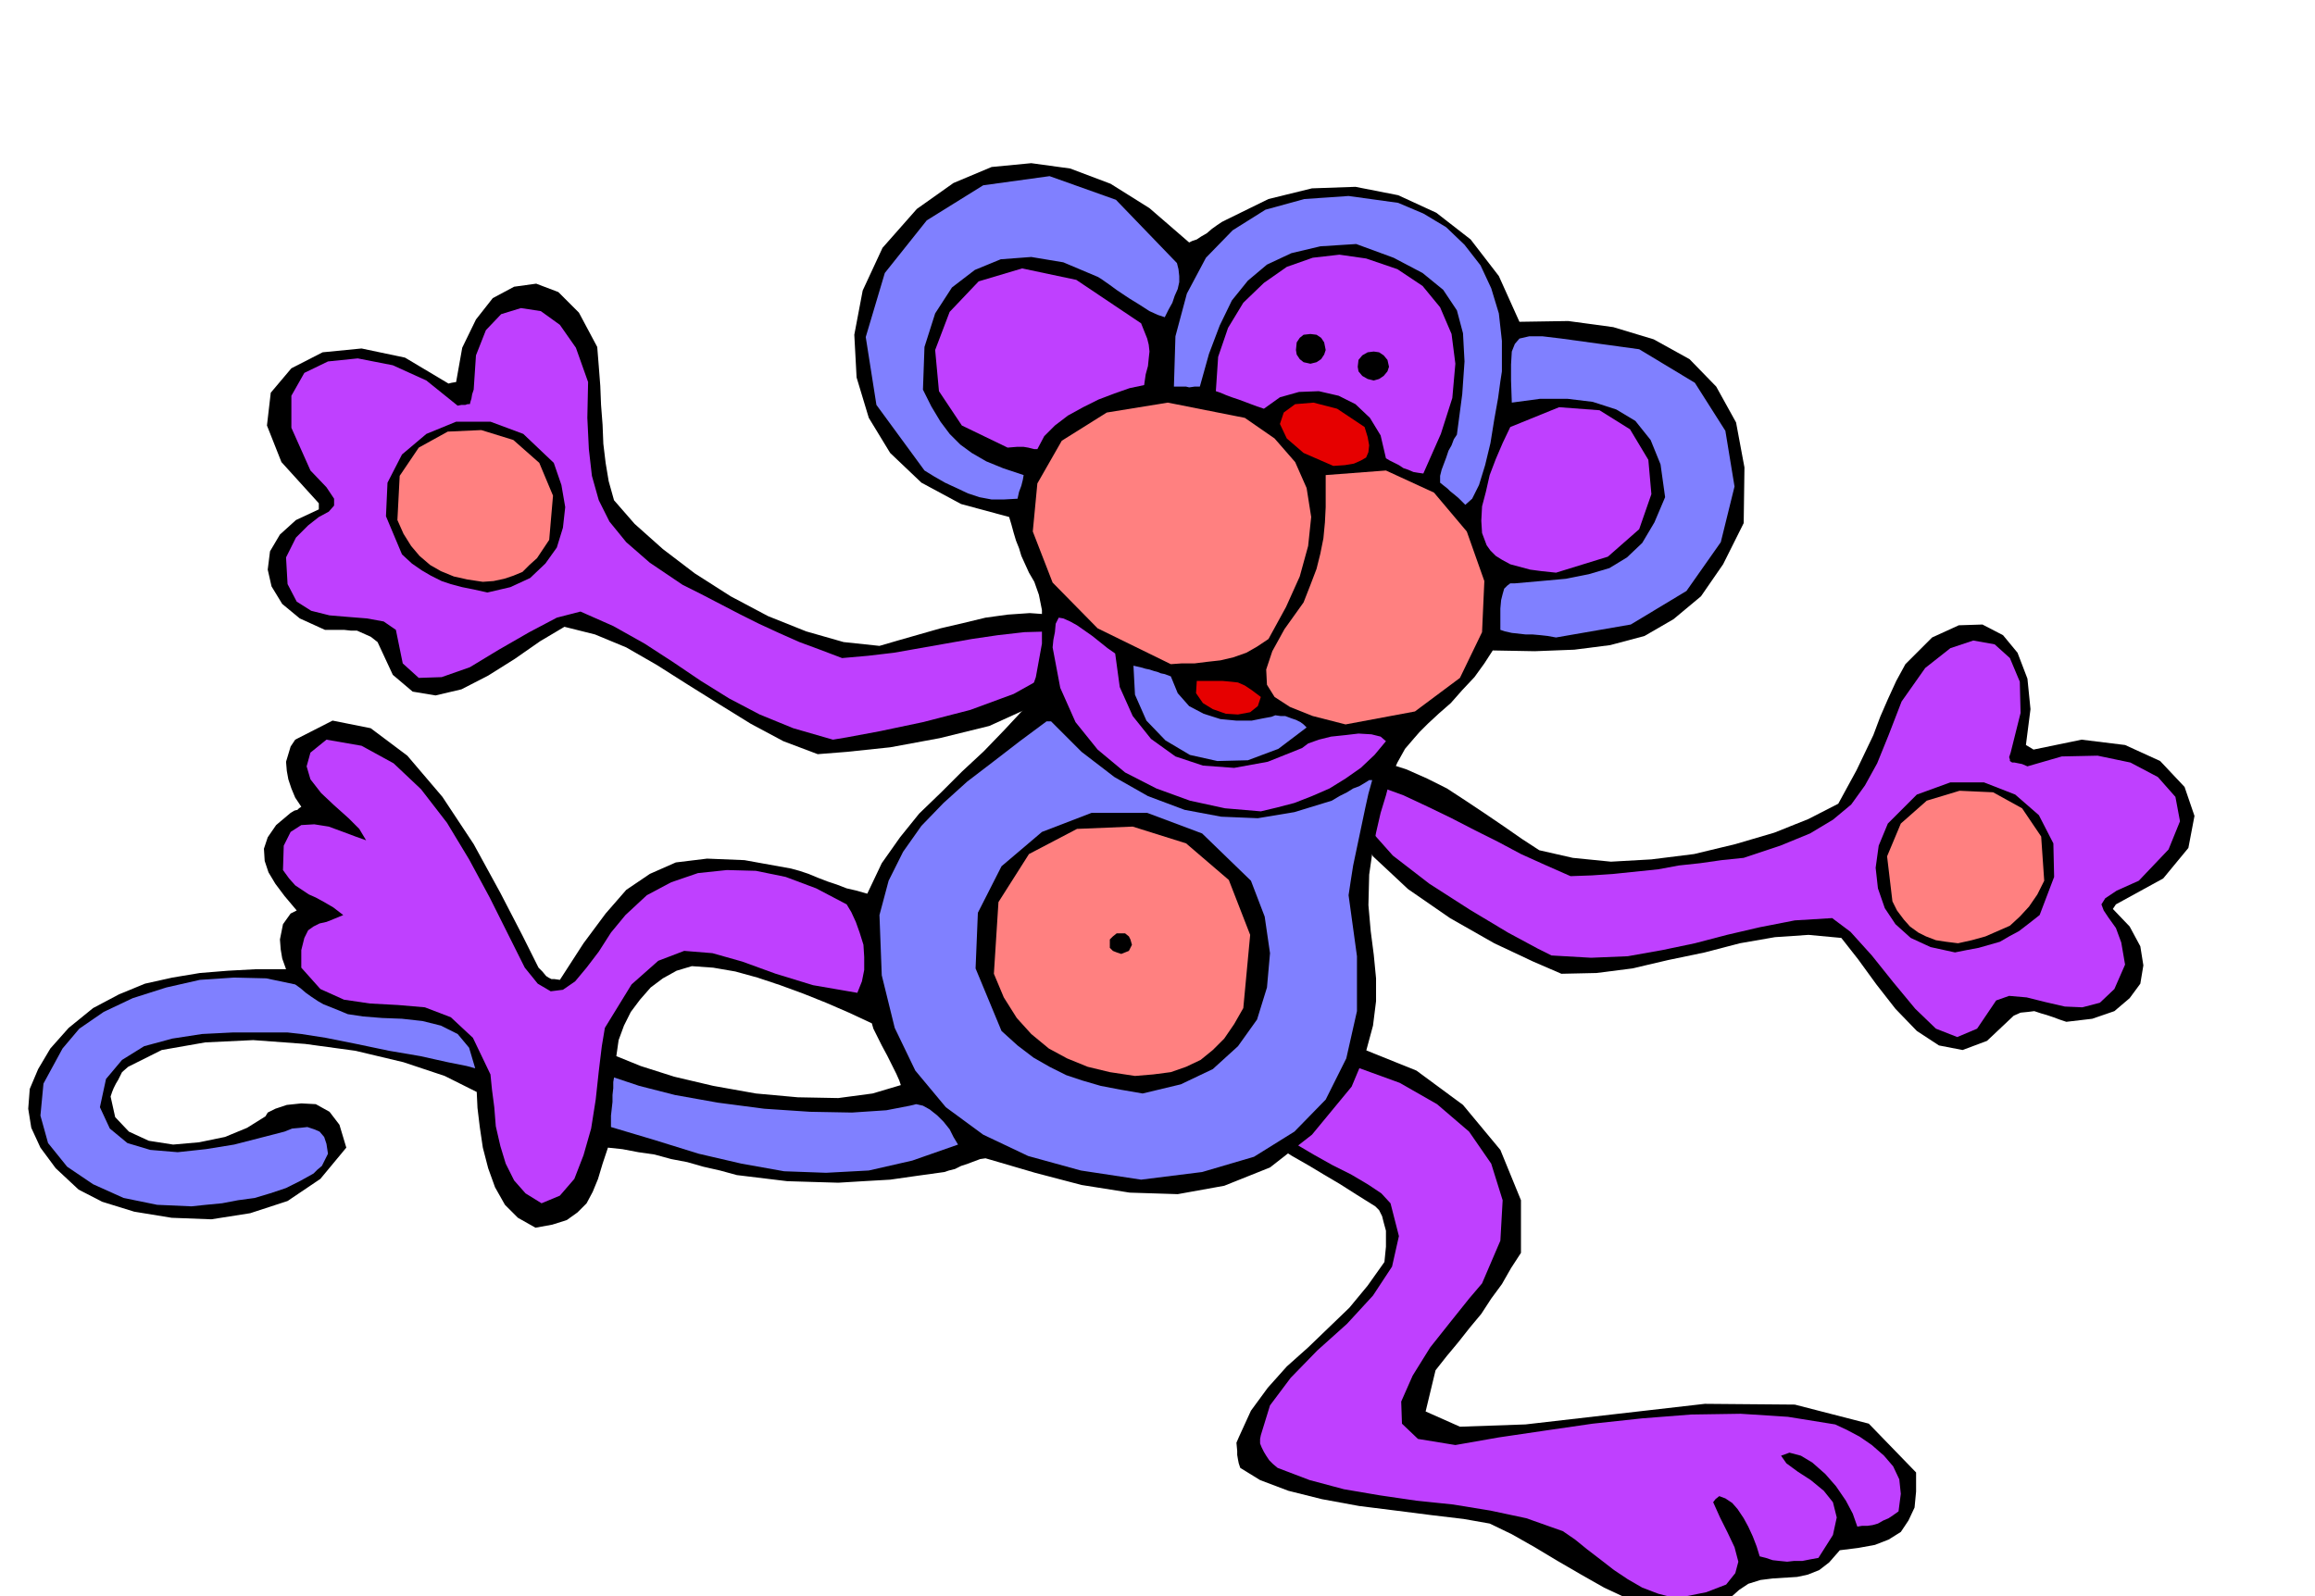 <svg xmlns="http://www.w3.org/2000/svg" width="490.455" height="338.218" fill-rule="evenodd" stroke-linecap="round" preserveAspectRatio="none" viewBox="0 0 3035 2093"><style>.brush1{fill:#000}.pen1{stroke:none}.brush2{fill:#bf40ff}.brush3{fill:#8080ff}.brush4{fill:#ff8080}.brush5{fill:#e60000}</style><path d="m1072 989-45-17-43-23-42-26-40-25-41-26-40-23-41-17-40-10-32 19-33 23-35 22-35 18-34 8-30-5-26-22-20-43-9-7-9-4-9-4h-8l-9-1h-25l-33-15-23-19-14-23-5-22 3-24 13-22 21-19 30-14v-8l-49-54-19-48 5-43 27-32 41-21 51-5 57 12 57 34 4-1 6-1 8-45 18-37 22-28 28-15 29-4 29 11 27 27 24 45 2 25 2 26 1 25 2 26 1 25 3 25 4 24 7 25 27 31 37 33 42 32 47 30 49 26 50 20 49 14 47 5 24-7 28-8 28-8 30-7 29-7 29-4 29-2 28 2 24 49-12 40-38 32-55 25-65 16-65 12-57 6-38 3z" class="pen1 brush1"/><path d="m1092 970-52-15-44-18-40-21-37-23-37-25-37-24-41-23-43-19-31 8-36 19-40 23-38 23-37 13-30 1-21-19-9-44-16-11-22-4-25-2-24-2-24-6-19-12-12-23-2-35 13-26 16-16 14-11 13-7 7-8v-9l-10-15-21-22-25-56v-42l17-30 31-15 39-4 46 9 44 20 41 33 5-1h5l3-1h3l1-4 1-3 1-6 2-6 3-45 13-33 20-21 26-8 26 4 25 18 21 30 16 45-1 47 2 41 4 35 9 32 14 28 22 27 31 27 43 29 24 12 25 13 25 13 26 13 26 12 27 12 27 10 29 11 34-3 34-4 34-6 34-6 34-6 34-5 35-4 37-1 12 30-20 28-43 24-57 21-62 16-57 12-43 8-18 3z" class="pen1 brush2"/><path d="m2047 1277 46-1 47-6 47-11 48-10 46-12 46-8 44-3 43 4 22 28 24 33 25 32 28 29 29 19 31 6 32-12 35-33 9-4 10-1 8-1 9 3 7 2 9 3 8 3 9 3 34-4 29-10 20-17 14-19 4-24-4-25-14-26-22-23 2-3 2-3 62-34 33-40 8-42-13-38-32-34-46-21-57-7-63 13-5-3-5-3 6-47-4-40-13-34-19-23-27-14-31 1-35 16-35 35-12 22-11 24-10 23-9 24-11 23-11 23-12 22-12 22-39 20-45 18-51 15-54 13-56 7-53 3-50-5-44-10-23-15-23-16-25-17-24-16-26-17-26-13-27-12-25-8-40 38-3 42 24 42 46 43 55 38 58 33 51 24 37 16z" class="pen1 brush1"/><path d="m2034 1253 52 3 48-2 45-8 43-9 42-11 43-10 46-9 49-3 24 18 28 31 28 35 29 35 27 26 28 11 26-11 25-37 17-6 23 2 24 6 26 6 23 1 23-6 19-18 14-32-5-29-7-19-10-14-6-9-3-8 5-8 15-10 29-13 39-41 15-37-6-32-23-26-36-19-43-9-47 1-45 13-7-3-5-1-5-1h-3l-3-2v-2l-1-3 2-6 13-52-1-41-13-31-20-18-28-5-30 10-33 26-31 44-17 44-15 37-16 29-18 25-24 20-30 18-39 16-48 16-29 3-28 4-28 3-27 5-29 3-29 3-29 2-28 1-34-15-31-14-30-16-30-15-31-16-31-15-32-15-33-12-23 23 10 32 32 36 48 37 53 34 50 30 39 21 18 9z" class="pen1 brush2"/><path d="m2205 2116-37-8-33-11-32-15-30-17-31-18-30-18-30-17-29-14-34-6-42-5-47-6-48-6-49-9-44-11-37-14-26-16-2-6-1-5-1-6v-5l-1-11 3-7 16-35 22-30 25-28 28-25 27-26 27-26 24-29 22-31 1-10 1-10v-21l-3-11-2-8-4-8-5-5-24-15-22-14-22-13-20-12-21-12-19-12-18-12-15-12 33-71 52-32h63l67 27 61 45 49 59 27 66v69l-13 20-12 21-14 19-13 20-15 18-15 19-15 18-15 19-13 54 45 20 86-3 113-13 122-14 118 1 97 25 62 64v25l-2 21-8 17-10 15-16 10-18 7-22 4-24 3-14 16-13 10-15 6-14 3-16 1-16 1-16 2-16 5-12 8-9 8-10 5-10 6-11 3-10 4-13 2-12 3z" class="pen1 brush1"/><path d="m2197 2096-23-6-21-8-19-11-18-12-18-14-17-13-16-13-16-11-48-17-47-10-49-8-48-5-48-7-47-8-45-12-42-16-6-5-5-5-4-6-3-5-3-6-2-5v-6l1-5 12-39 27-36 35-36 39-35 34-37 25-38 9-40-11-43-12-13-18-12-22-13-24-12-25-14-22-13-19-14-12-13-4-9 1-11 3-12 8-12 8-13 12-11 12-9 15-6 56 9 55 20 49 28 42 36 29 42 15 48-3 53-24 56-17 20-24 30-27 34-23 37-15 34 1 29 21 20 49 8 57-10 61-9 62-9 65-7 64-5 65-1 62 4 62 10 15 7 17 9 16 11 16 14 12 14 8 17 2 19-3 23-7 5-6 4-7 3-7 4-7 2-7 1h-7l-6 1-6-17-9-17-13-19-14-16-17-15-15-9-15-4-11 4 7 10 15 11 17 11 17 14 12 15 5 20-5 23-19 30-11 2-10 2h-11l-9 1-10-1-9-1-9-3-8-2-4-13-5-13-6-13-6-11-8-12-7-8-9-6-8-3-5 4-3 4 9 20 10 20 9 19 5 19-4 15-12 15-26 10-40 8z" class="pen1 brush2"/><path d="m702 1610-23-13-17-17-13-23-9-25-7-27-4-27-3-25-1-21-42-21-54-18-63-15-66-9-68-5-63 3-57 10-44 22-8 7-5 10-3 5-3 6-2 5-2 6 6 27 18 19 26 12 32 5 34-3 34-7 29-12 24-15 3-5 10-5 15-5 19-2 19 1 18 10 13 17 9 30-34 41-43 29-49 16-51 8-52-2-49-8-42-13-31-16-30-28-20-27-12-26-4-25 2-26 11-26 16-27 24-27 32-26 34-18 34-14 36-8 36-6 37-3 37-2h39l-5-14-2-12-1-13 2-10 2-10 5-7 5-7 8-4-16-19-12-16-9-15-5-15-1-16 5-15 11-16 19-16 5-3 4-1 2-2 3-2-8-12-5-12-4-12-2-11-1-12 3-10 3-10 6-9 49-25 50 10 48 36 46 54 41 62 35 64 29 56 21 42 5 5 5 6 3 2 4 2h4l7 1 31-48 29-39 27-31 31-21 34-15 41-5 49 2 61 11 11 3 12 4 12 5 13 5 12 4 13 5 13 3 14 4 19-40 24-34 25-31 29-28 27-27 29-27 27-28 27-29 7-20 7-20 4-22 4-22v-44l-4-20-6-17-7-12-5-11-5-11-3-10-4-10-3-10-3-11-3-10-63-17-52-28-41-39-28-46-16-53-3-56 11-58 26-56 45-51 48-34 50-21 52-5 51 7 53 20 51 32 52 45 4-2 6-2 6-4 7-4 7-6 7-5 6-4 6-3 55-27 57-14 57-2 56 11 50 23 45 35 37 48 27 60 64-1 59 8 53 16 47 26 35 36 26 47 11 59-1 73-27 54-29 42-36 30-38 22-45 12-47 6-52 2-55-1-11 17-13 18-16 17-15 17-16 14-14 13-11 11-7 8-12 14-10 18-9 20-6 23-7 23-6 26-5 27-4 28-1 40 3 34 4 31 3 31v30l-4 32-10 37-18 43-52 63-55 43-60 24-61 11-63-2-63-10-61-16-58-17-7-2-7 1-8 3-8 3-9 3-8 4-8 2-6 2-36 5-35 5-35 2-33 2-34-1-33-1-33-4-33-4-22-6-22-5-21-6-21-4-22-6-21-3-21-4-19-2-7 21-6 20-7 17-8 15-12 12-14 10-19 6-22 4zm106-225 32 13 44 14 51 12 56 10 55 5 53 1 45-6 37-11-2-6-4-9-6-12-6-12-7-13-6-12-5-10-2-7-30-14-30-13-30-12-30-11-30-10-29-8-29-5-28-2-20 6-18 10-16 12-14 16-12 16-9 18-7 19-3 21z" class="pen1 brush1"/><path d="m251 1582-45-2-44-9-40-18-34-23-25-31-10-36 4-42 25-46 22-26 32-22 38-18 44-14 44-10 45-3 42 1 38 8 7 5 7 6 7 5 9 6 7 4 10 4 10 4 12 5 20 3 25 2 26 1 27 3 24 6 22 11 15 18 8 27-11-3-25-5-36-8-41-7-43-9-40-8-32-5-18-2h-72l-40 2-39 6-37 10-29 18-21 25-8 37 13 28 23 19 30 9 36 3 37-4 37-6 35-9 31-8 10-4 11-1 9-1 9 3 7 3 6 7 3 9 2 13-4 8-4 8-6 5-5 5-18 10-18 9-21 7-20 6-22 3-21 4-21 2-19 2z" class="pen1 brush3"/><path d="m710 1578-21-13-15-17-11-22-7-23-6-26-2-25-3-23-2-20-23-48-29-27-34-13-35-3-37-2-34-5-31-14-25-28v-23l4-16 5-10 7-5 8-4 9-2 10-4 12-5-13-10-12-7-11-6-9-4-9-6-9-6-8-9-8-11 1-32 9-18 14-9 17-1 19 3 19 7 16 6 14 5-9-15-14-14-19-17-17-16-14-18-5-17 5-18 21-17 46 8 42 23 36 34 34 44 29 48 27 50 24 48 22 44 17 21 17 10 16-2 16-11 15-18 16-21 16-25 19-23 28-26 32-17 35-12 38-4 38 1 39 8 40 15 40 21 6 10 6 13 5 14 5 16 1 16v17l-3 15-6 15-58-10-49-15-44-16-39-11-37-3-34 13-35 31-35 57-4 24-4 33-4 37-6 38-10 35-12 31-19 22-24 10z" class="pen1 brush2"/><path d="m1496 1547-79-12-69-19-59-28-49-36-40-48-27-56-17-69-3-79 12-45 19-38 24-34 29-30 31-28 34-26 35-27 35-26h6l40 40 43 33 44 25 48 18 48 9 48 2 48-8 49-15 10-6 10-5 8-5 8-3 5-3 5-3 3-2h4l-5 18-4 18-4 19-4 19-4 19-4 19-3 19-3 20 11 80v72l-14 62-27 54-41 42-53 33-68 20-80 10zm-695-69v-15l1-9 1-9v-9l1-9v-8l1-6 33 11 47 12 56 10 61 8 60 4 55 1 45-3 31-6 8-2 9 2 9 5 10 8 8 8 8 10 5 10 6 10-60 21-57 13-56 3-55-2-56-10-56-13-58-18-57-17z" class="pen1 brush3"/><path d="m1498 1434-29-5-26-5-24-7-21-7-22-11-21-12-21-16-21-19-34-82 3-73 31-61 53-45 65-25h73l72 27 64 62 18 47 7 48-4 45-13 42-25 35-33 30-42 20-50 12z" class="pen1 brush1"/><path d="m1488 1411-33-5-29-7-27-11-24-13-23-19-19-21-17-27-13-31 6-94 40-63 63-33 73-3 70 22 56 48 28 72-9 96-12 21-13 19-15 15-16 13-19 9-20 7-23 3-24 2z" class="pen1 brush4"/><path d="m639 777-18-4-15-3-15-4-12-4-14-7-12-7-13-9-13-12-21-50 2-44 19-37 32-27 39-16h45l43 16 40 38 10 29 5 29-3 27-8 26-15 21-20 19-26 12-30 7z" class="pen1 brush1"/><path d="m633 763-20-3-18-4-17-7-14-8-14-12-11-13-10-16-8-18 3-58 25-37 38-21 44-2 42 13 34 30 18 43-5 58-8 12-8 12-10 9-9 9-12 5-12 4-14 3-14 1z" class="pen1 brush4"/><path d="m2563 1249 15-3 16-3 14-4 14-4 12-7 13-7 13-10 14-11 19-50-1-44-19-37-31-27-41-16h-44l-44 16-38 38-12 29-4 29 3 27 9 26 14 21 20 18 26 12 32 7z" class="pen1 brush1"/><path d="m2567 1237 18-4 18-5 16-7 16-7 13-12 12-13 11-16 9-18-4-58-25-37-38-21-44-2-43 13-34 30-18 43 7 59 6 12 9 12 8 9 11 8 10 5 13 5 13 2 16 2z" class="pen1 brush4"/><path d="m1653 1064-47-4-46-10-44-16-41-21-36-30-29-36-20-45-10-53 1-10 2-10 1-11 4-8 6 1 9 4 9 5 10 7 10 7 10 8 10 8 10 7 6 44 17 38 24 30 32 23 36 12 41 3 44-8 45-18 8-6 14-5 16-4 19-2 17-2 17 1 12 3 7 6-15 18-18 17-20 14-21 13-23 10-23 9-23 6-21 5z" class="pen1 brush2"/><path d="m1486 873 9 2 7 2 5 1 6 2 4 1 5 2 5 1 8 3 9 22 15 17 19 10 22 7 21 2h20l15-3 11-2 5-2 7 1h6l8 3 6 2 6 3 4 3 4 4-37 28-40 15-40 1-36-8-32-19-25-26-15-34-2-38z" class="pen1 brush3"/><path d="m1764 950-43-11-30-12-20-13-10-16-1-20 8-24 16-29 25-35 9-23 8-21 5-20 4-20 2-21 1-20v-42l79-6 63 29 43 51 23 65-3 67-29 60-59 44-91 17z" class="pen1 brush4"/><path d="M1569 893h34l11 1 9 1 9 4 9 6 12 9-4 12-10 8-16 3-16-1-17-6-13-8-9-13 1-16z" class="pen1 brush5"/><path d="m1535 871-96-47-59-60-26-67 6-63 32-56 59-37 80-13 101 20 39 27 27 31 15 34 6 38-4 38-11 40-18 40-23 42-15 10-14 8-17 6-17 4-18 2-16 2h-17l-14 1z" class="pen1 brush4"/><path d="m2040 836-11-2-9-1-11-1h-9l-9-1-9-1-9-2-6-2v-28l1-11 2-8 2-7 4-4 4-3h6l34-3 33-3 30-6 27-8 23-14 20-19 16-27 14-33-6-43-13-32-20-25-25-15-31-10-33-4h-36l-37 5-1-29v-21l1-17 4-10 6-7 13-3h17l25 3 102 14 73 44 40 63 12 73-18 73-45 64-73 44-98 17z" class="pen1 brush3"/><path d="m2040 751-19-2-15-2-15-4-11-3-11-6-8-5-7-7-5-7-6-16-1-16 1-19 5-19 5-22 8-21 9-21 10-21 64-26 53 4 40 25 24 40 4 45-16 46-41 36-68 21z" class="pen1 brush2"/><path d="m1921 662-9-9-6-5-5-4-3-3-5-4-5-4v-9l2-8 3-8 3-8 3-9 4-7 3-8 4-6 7-53 3-43-2-37-8-30-18-27-27-22-38-20-49-18-47 3-38 9-32 15-25 21-21 26-16 33-14 37-12 43h-7l-7 1-4-1h-16l2-66 15-56 25-47 35-36 43-27 51-14 58-4 65 9 33 14 30 18 24 23 21 27 14 30 10 33 4 36v40l-2 13-3 22-5 28-5 31-7 29-8 26-9 18-9 8zm-709-45-63-86-14-89 25-84 55-69 74-46 87-12 87 31 80 83 2 8 1 9v8l-2 9-4 9-3 9-5 9-5 10-9-3-11-5-14-9-13-8-15-10-11-8-10-7-5-3-45-19-42-7-40 3-34 14-30 23-22 34-14 44-2 56 11 22 12 20 12 16 14 14 15 11 19 11 22 9 27 9-1 6-2 8-3 8-2 9-18 1h-16l-16-3-15-5-15-7-15-7-14-8-13-8z" class="pen1 brush3"/><path d="m1817 601-7-30-14-23-19-18-22-11-26-6-26 1-25 7-21 15-9-3-8-3-8-3-8-3-9-3-8-3-7-3-6-2 3-45 13-38 20-33 27-26 30-21 34-12 35-4 35 5 41 14 33 22 23 28 15 35 5 39-4 45-15 47-23 52-7-1-6-1-7-3-6-2-6-4-6-3-6-3-5-3z" class="pen1 brush2"/><path d="m1748 611-39-17-22-19-9-19 5-15 15-11 24-2 31 8 36 24 4 13 2 11-1 9-3 7-7 4-9 4-12 2-15 1z" class="pen1 brush5"/><path d="m1321 587-60-29-30-45-5-54 19-50 38-40 57-17 71 15 85 57 4 10 4 10 2 8 1 9-1 9-1 10-3 11-2 14-19 4-20 7-21 8-20 10-20 11-17 13-14 14-9 17h-4l-4-1-4-1-6-1h-9l-12 1z" class="pen1 brush2"/><path d="M1470 1224h5l5 4 2 4 2 7-2 4-2 4-5 2-5 2-6-2-5-2-4-4v-11l4-4 5-4h6zm248-786 8 1 6 4 4 6 2 10-2 6-4 6-6 4-8 2-9-2-5-4-4-6-1-6 1-10 4-6 5-4 9-1zm83 23 7 1 6 4 5 6 2 9-2 6-5 6-6 4-7 2-8-2-7-4-5-6-1-6 1-9 5-6 7-4 8-1z" class="pen1 brush1"/></svg>
